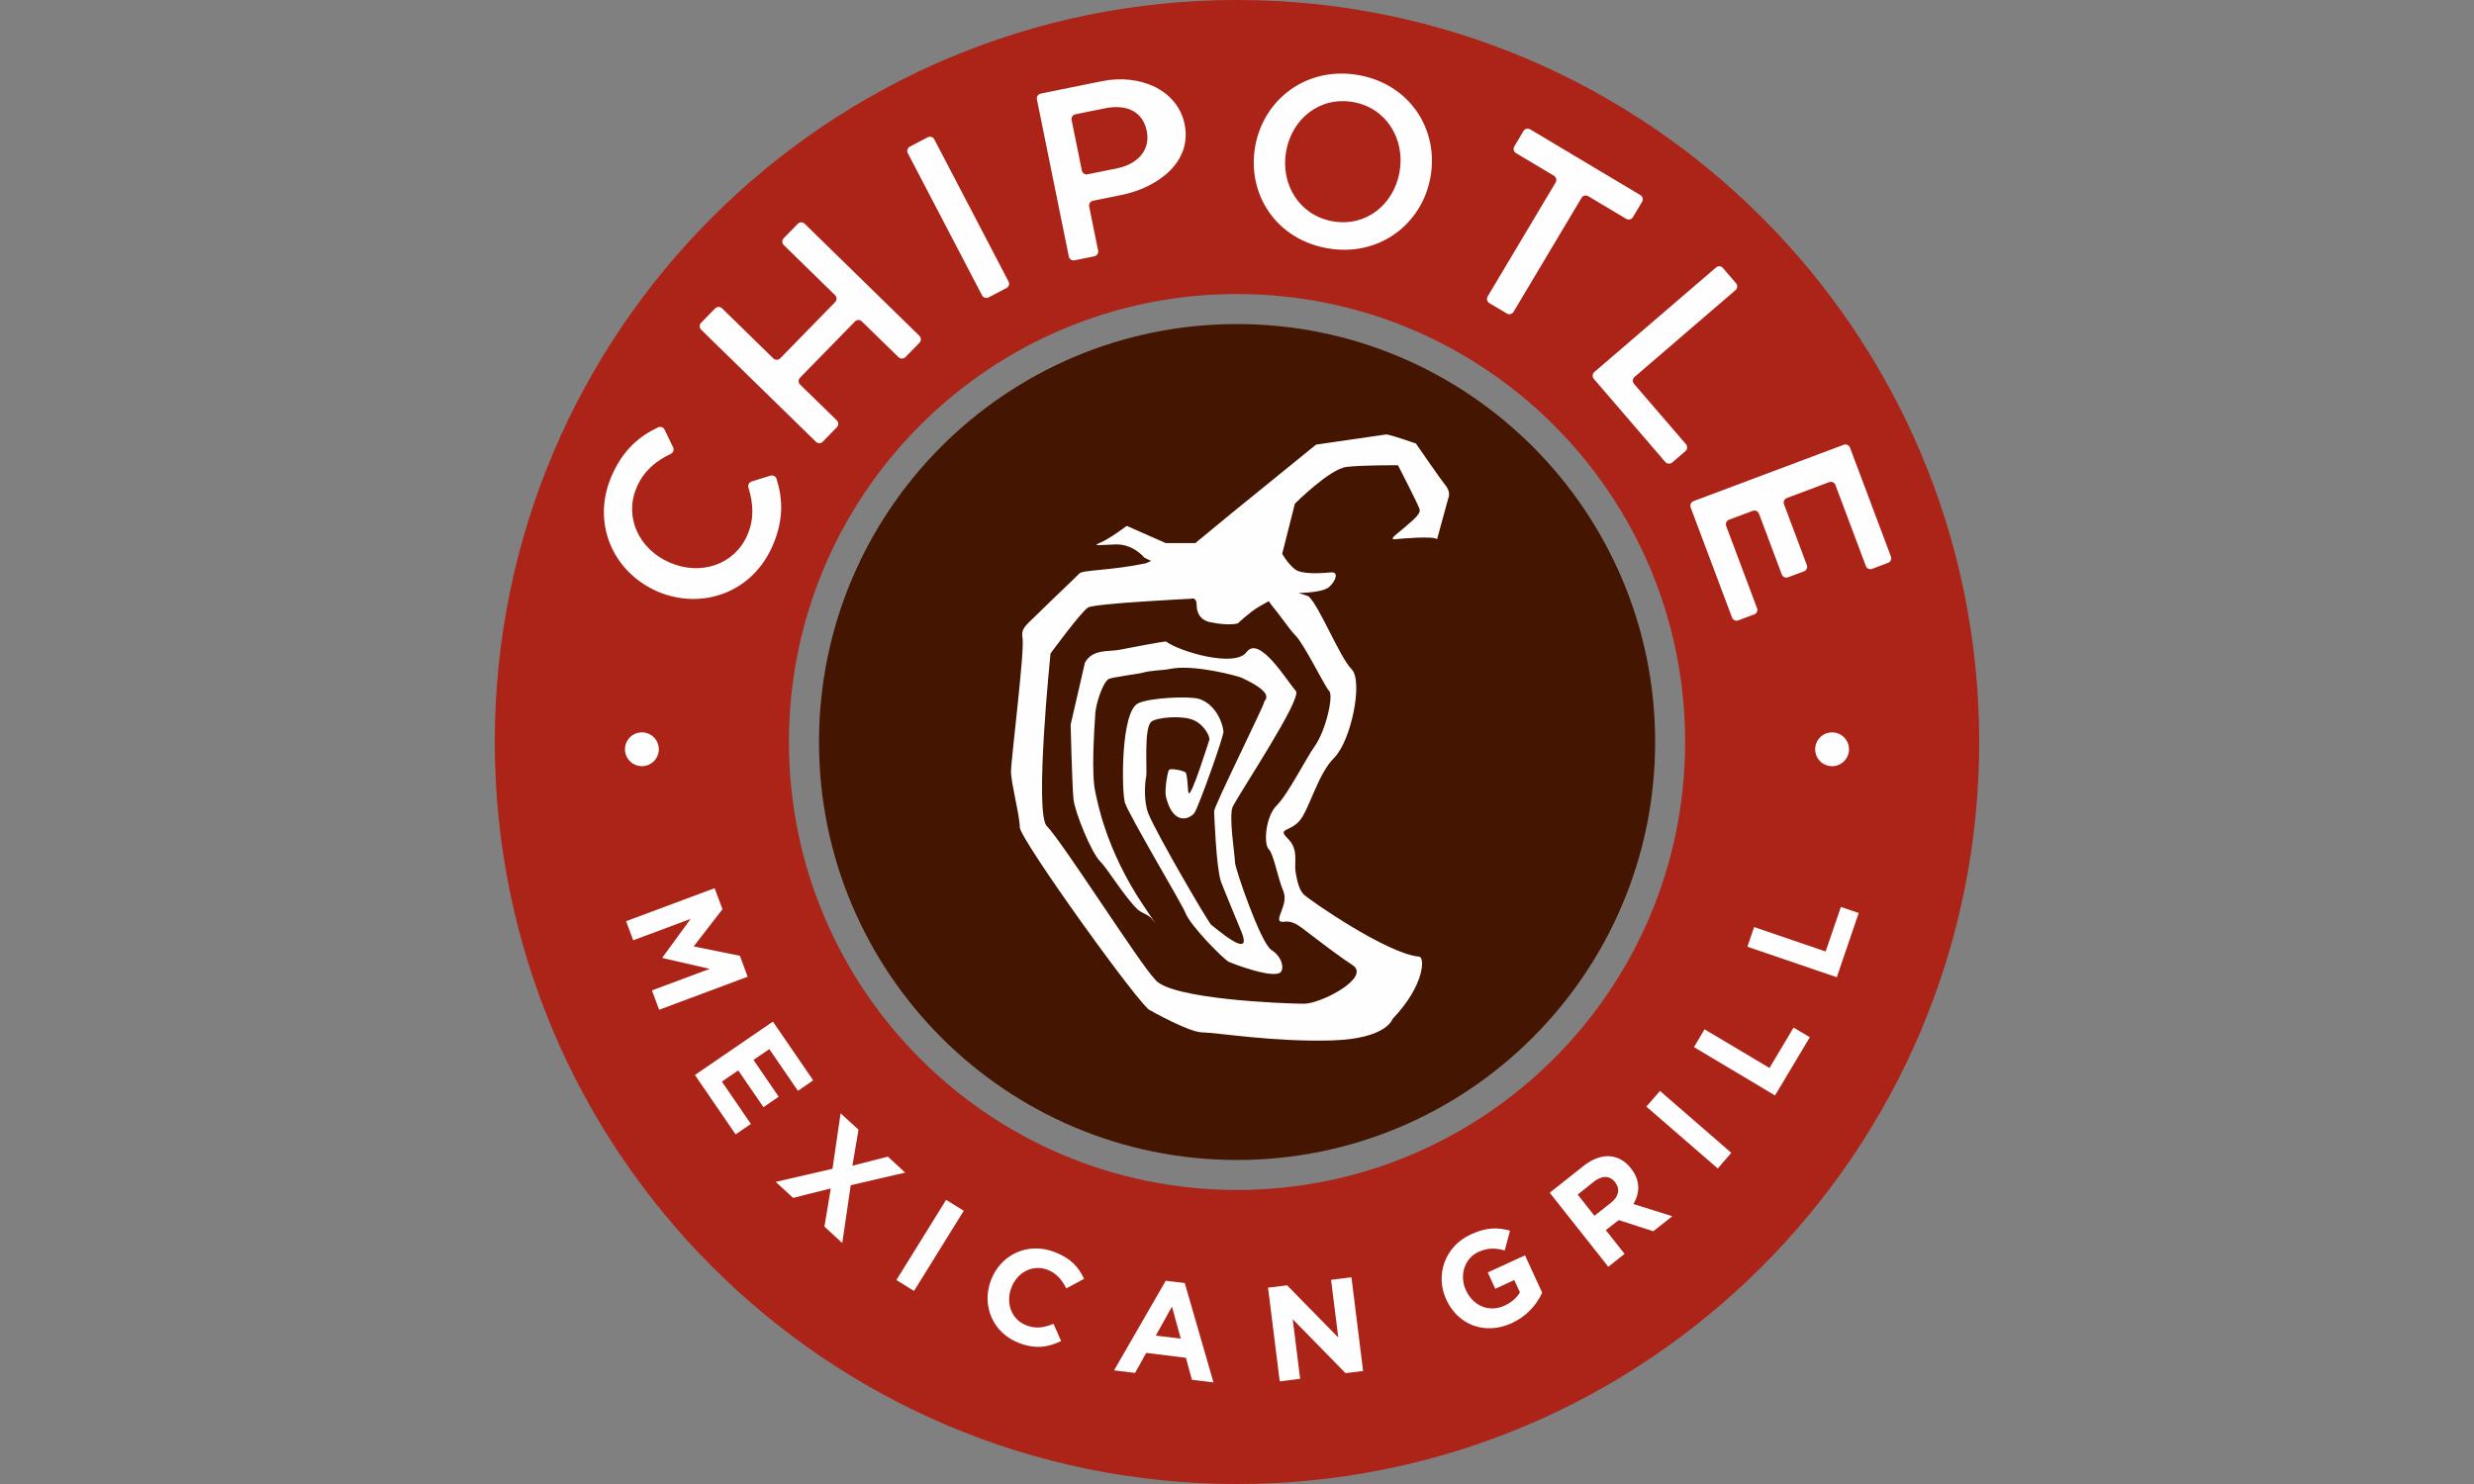 <?xml version="1.0" encoding="UTF-8"?>
<svg id="svg10" xmlns="http://www.w3.org/2000/svg" viewBox="0 0 360 216">
  <rect x="0" y="0" width="360" height="216" fill="#808080" stroke="none"/>
  <g id="g8">
    <path id="path2" d="M179.989,42.796c-35.995,0-65.189,29.194-65.189,65.197s29.194,65.21,65.189,65.21,65.221-29.194,65.221-65.21-29.194-65.197-65.221-65.197M288.001,107.993c0,59.654-48.355,108.007-108.012,108.007s-107.991-48.353-107.991-108.007S120.354,0,179.989,0s108.012,48.355,108.012,107.993" style="fill: #ac2318; fill-rule: evenodd;"/>
    <path id="path4" d="M240.845,107.991c0,33.605-27.237,60.848-60.853,60.848s-60.815-27.242-60.815-60.848,27.234-60.823,60.815-60.823,60.853,27.237,60.853,60.823" style="fill: #441500; fill-rule: evenodd;"/>
    <path id="path6" d="M189.71,146.099c2.589,0,9.801-3.844,7.126-5.608-1.691-1.108-3.675-2.591-7.339-5.395-1.642-1.255-2.363-.914-2.868-.914-1.511,0,.941-2.444.134-4.411-.895-2.145-1.403-5.436-2.153-6.183-.758-.758-.449-4.731,1.134-6.315,1.731-1.729,4.212-6.758,5.581-8.683,1.626-2.301,2.742-7.352,2.099-8.003-.653-.645-3.61-6.78-4.898-8.073-.839-.833-2.204-2.887-3.581-4.554l-.323-.46-1.392.79c-1.39.804-3.108,2.446-3.108,2.446,0,0-1.196.398-3.965-.159-1.492-.296-2.03-1.347-2.03-2.54s-.78-.89-.78-.89c0,0-13.973.677-15,1.269-1.016.591-5.484,6.712-5.484,6.712,0,0-2.374,23.261-.54,25.102,2.191,2.183,13.61,20.175,15.748,22.323,2.124,2.909,19.049,3.543,21.637,3.543M162.739,94.606c-1.441.258-3.772-.151-4.866,1.844l-2.083,9.043s.223,9.081.425,10.885c.194,1.793,2.538,7.648,3.844,8.965,1.156,1.156,3.406,4.981,5.444,6.997.551.54,1.669.801,2.14,1.436.847,1.145.317.358-1.202-1.89-5.583-8.272-6.788-15.409-7.059-16.629-.597-2.661-.159-8.911,0-11.417.081-1.325,1-4.301,1.876-4.965.409-.317,4.239-.742,5.011-.96,1.196-.349,2.893-.328,3.989-.554,3.508-.723,9.96,1.073,10.398,1.28,5.253,2.43,3.212,3.277,3.293,3.562.081.296-7.312,15.188-7.28,15.887.035.758.304,8.207,1,10.242.207.602,2.54,6.237,2.96,7.258,1.849,4.476-3.976-.745-4.352-.949-.376-.212-8.062-13.414-9.172-16.218-.75-1.884-.476-4.726-.328-5.328.202-.828-.395-7.204.79-8.075.806-.591,4.401-.954,6.137-.194,1.578.694,2.427,2.465,2.263,2.882-.126.352-2.621,8.403-3.011,7.729-.124-.22-.134-2.769-.462-3.022-.333-.261-2.167-.642-2.393-.349-.226.301-.667,3.003-.435,3.93,1.11,4.473,3.699,3.081,4.188,2.245.726-1.239,4.242-11.129,4.177-11.769-.148-1.454-1.223-3.962-3.505-4.731-1.368-.457-7.317-.202-8.954.653-2.513,1.32-2.366,12.753-1.887,14.417.479,1.653,8.398,14.949,8.769,15.971.734,1.992,5.527,6.729,6.277,7.175.312.188,6.855,2.729,7.702,1.454.368-.554.185-2.097-1.449-3.164-1.559-1.022-5.285-11.89-5.274-12.742.016-.806-.968-6.855-.315-8.113,1.237-2.403,10.145-15.753,9.169-16.828-1.306-1.444-5.304-8.183-7.178-5.645-1.691,2.298-9.699-.067-11.694-1.527-.148-.113-4.871.831-6.954,1.215M201.742,63.232c.793.094,4.301,1.325,4.301,1.325,0,0,3.387,4.952,4.25,6.016.871,1.062.484,1.833.484,1.833l-1.661,6.07s.605.495,0,0c-.61-.492-5.094-.089-6.159.013-1.07.091.968-1.261,1.452-1.742.484-.484,2.417-1.836,2.167-2.608-.231-.777-3.148-6.417-3.148-6.417,0,0-5.091-.048-7.508.242-2.417.288-7.495,5.341-7.495,5.341l-1.849,7.307s.747,1.344,1.812,2.215c1.062.871,4.153.578,5.309.484s.68,1.255-.288,2.124c-.968.868-4.444.868-4.444.868l1.444.484c1.602,1.452,4.532,8.876,6.261,10.61,1.726,1.72-.054,10.43-2.532,12.909-2.487,2.47-3.669,7.809-5.18,9.32-1.519,1.513-3.086.922-1.519,2.484,1.575,1.559.841,3.444,1.089,4.823.161.884.411,2.497,1.177,3.253.745.753,12.199,8.691,16.801,9.054.839.07.849,4.11-3.868,9.075,0,0-.841,2.866-8.71,3.118-8.583.269-17.027-1.164-18.971-1.164s-7.578-3.207-7.578-3.207c-1.073,0-18.989-24.928-18.989-26.648s-1.274-6.39-1.274-8.118,1.997-17.508,1.677-19.42c-.253-1.5.53-1.849,2.258-3.578,1.723-1.72,4.839-4.645,6.019-5.831.532-.53,4.664-.414,9.669-1.484l.777-.331-.995-.484s-1.613-2.024-4.215-1.927c-2.605.094-3.479.29-2.124-.288,1.352-.578,3.78-2.411,3.78-2.411l5.677,2.508h4.293l5.376-4.427,12.199-9.909,10.234-1.484ZM266.646,106.598c-1.36-.028-2.485,1.051-2.513,2.411-.028,1.36,1.051,2.485,2.411,2.513s2.485-1.051,2.513-2.411c.028-1.36-1.051-2.485-2.411-2.513ZM92.666,70.883c1.011-2.339,2.788-3.796,4.952-4.828.351-.173.496-.597.325-.949l-1.242-2.581c-.171-.348-.592-.493-.941-.323-2.686,1.272-5.094,3.242-6.753,7.054-2.995,6.884.188,14.016,6.675,16.844l-.129-.054c6.487,2.82,13.871.288,16.863-6.597,1.667-3.812,1.47-6.914.581-9.753-.124-.367-.515-.572-.887-.465l-2.742.852c-.371.12-.577.515-.462.887.715,2.282.86,4.575-.156,6.911-1.901,4.355-6.836,5.949-11.309,3.997-4.484-1.944-6.678-6.64-4.774-10.995v-.003ZM158.258,25.371c-.38.078-.751-.166-.831-.546l-1.495-7.355c-.074-.385.175-.758.559-.836l4.255-.863c3.194-.645,5.538.43,6.124,3.309.53,2.599-1.124,4.772-4.35,5.43l-4.261.86h-.003ZM172.382,18.094c-1.003-4.952-6.419-7.419-12.07-6.272l-8.876,1.801c-.381.077-.628.447-.554.828l4.645,22.885c.07.376.446.634.825.554l2.884-.583c.383-.081.63-.455.554-.839l-1.304-6.414c-.073-.382.173-.752.554-.833l4.124-.833c5.341-1.086,10.328-4.809,9.218-10.293ZM272.415,82.799c-.364.138-.77-.046-.908-.41,0,0,0-.001,0-.002l-4.427-11.79c-.129-.364-.529-.554-.893-.424-.004.002-.009.003-.013.005l-6.161,2.312c-.364.14-.549.547-.414.914l3.32,8.844c.135.366-.05.772-.414.911l-2.325.866c-.364.136-.769-.048-.906-.411l-3.317-8.844c-.138-.362-.541-.548-.906-.417l-3.449,1.293c-.366.133-.554.537-.421.903.001.004.003.007.004.011l4.484,11.957c.14.36-.038.765-.397.905-.006.002-.011.004-.017.006l-2.317.871c-.365.135-.77-.051-.905-.415,0,0,0,0,0-.001l-6.022-16.032c-.131-.366.054-.769.417-.909l21.855-8.202c.367-.137.775.046.917.411l5.96,15.871c.127.365-.058.765-.419.903l-2.323.871v.003ZM249.713,38.928c.293-.253.736-.221.989.073l1.919,2.231c.251.297.216.74-.078.995l-14.694,12.64c-.298.245-.341.686-.095.984.003.004.006.007.009.011l7.573,8.798c.247.296.215.745-.073,1.003l-1.933,1.656c-.299.253-.744.222-1.005-.07l-10.403-12.108c-.251-.295-.218-.738.075-.992l17.715-15.221ZM220.242,45.388c-.199.336-.632.447-.968.248,0,0-.001,0-.002-.001l-2.554-1.519c-.332-.203-.44-.635-.242-.97l9.893-16.597c.194-.336.086-.765-.245-.968l-5.53-3.298c-.333-.198-.443-.628-.245-.961,0,0,0,0,0,0l1.333-2.25c.203-.336.639-.447.979-.25l16.038,9.573c.337.197.45.63.253.967,0,0,0,0,0,0l-1.344,2.25c-.202.332-.633.44-.968.242l-5.532-3.301c-.338-.199-.773-.087-.973.25l-9.893,16.586ZM196.903,14.855c-4.847-.852-8.917,2.422-9.758,7.194-.833,4.774,1.927,9.312,6.774,10.161,4.85.855,8.898-2.425,9.737-7.194.833-4.769-1.925-9.315-6.753-10.161ZM193.161,36.138c-7.5-1.312-11.729-7.909-10.519-14.809,1.207-6.898,7.524-11.721,15.022-10.403,7.476,1.315,11.71,7.903,10.497,14.812-1.21,6.901-7.511,11.715-15,10.401h0ZM134.999,19.979c.346-.179.772-.044.952.301l10.807,20.696c.176.347.042.771-.301.954l-2.599,1.355c-.345.18-.77.05-.954-.293l-10.807-20.699c-.179-.347-.043-.774.304-.954l2.599-1.36ZM116.413,54.979c-.269.277-.269.723.011.995l5.344,5.215c.274.273.279.716.011.995l-2.056,2.108c-.268.278-.711.285-.988.017-.002-.002-.004-.004-.006-.006l-16.707-16.317c-.275-.275-.28-.719-.011-1l2.054-2.097c.27-.28.716-.288.996-.018,0,0,0,0,.001.001l7.468,7.298c.274.269.726.269,1-.011l7.997-8.191c.271-.279.267-.723-.008-.997l-7.471-7.298c-.276-.273-.281-.718-.011-.997l2.051-2.099c.275-.277.721-.283,1.003-.013l16.699,16.32c.28.269.282.715.013.997l-2.051,2.102c-.277.276-.723.28-1.005.011l-5.339-5.215c-.279-.27-.723-.264-.995.013l-8,8.188ZM94.862,144.158l8.414-3.137-6.858-1.578-.03-.073,4.113-5.624-8.36,3.116-1.038-2.777,12.885-4.807,1.14,3.062-4.186,5.411,6.715,1.358,1.14,3.059-12.885,4.807-1.048-2.817h-.003ZM267.278,142.238l-13.006-4.441.973-2.863,10.409,3.556,2.218-6.484,2.594.882-3.188,9.35ZM258.294,159.448l-11.801-7.04,1.546-2.591,9.444,5.626,3.508-5.876,2.366,1.401-5.062,8.481ZM249.955,170.075l-10.387-9.005,1.984-2.28,10.376,9.005-1.973,2.28ZM235.009,172.064c-.804-1.011-1.93-.973-3.083-.065l-2.352,1.874,2.438,3.089,2.406-1.901c1.159-.903,1.339-2.048.61-2.957l-.019-.04ZM240.581,179.209l-5.043-1.624-1.868,1.468,2.731,3.452-2.368,1.882-8.53-10.782,4.922-3.901c2.551-2.013,5.134-1.876,6.89.344l.022.027c1.376,1.739,1.309,3.581.336,5.172l5.672,1.774-2.763,2.188ZM219.982,192.586c-3.89,1.788-7.828.277-9.527-3.422l-.013-.032c-1.634-3.548-.196-7.737,3.591-9.465,2.247-1.032,3.879-1.048,5.696-.538l-.772,2.879c-1.333-.36-2.406-.43-3.85.228-2.003.919-2.782,3.422-1.806,5.538l.016.038c1.054,2.285,3.395,3.247,5.602,2.231,1.005-.46,1.777-1.124,2.25-1.941l-.82-1.79-2.769,1.277-1.086-2.379,5.414-2.492,2.5,5.433c-.893,1.964-2.465,3.539-4.427,4.436h0ZM195.796,199.865l-7.688-7.847,1.081,8.675-2.97.366-1.702-13.635,2.774-.344,7.444,7.591-1.048-8.387,2.968-.374,1.694,13.637-2.551.317ZM170.538,190.185l-2.355,4.212,3.632.438-1.277-4.651ZM173.441,200.833l-.876-3.204-5.774-.71-1.621,2.914-3.062-.371,7.522-13.043,2.769.328,4.18,14.465-3.137-.379ZM148.266,195.473c-3.782-1.452-5.479-5.427-4.073-9.121l.011-.04c1.398-3.653,5.282-5.591,9.234-4.086,2.419.919,3.562,2.285,4.307,3.911l-2.583,1.392c-.648-1.28-1.452-2.22-2.737-2.71-2.167-.828-4.411.376-5.247,2.589l-.013.035c-.841,2.199-.019,4.618,2.186,5.462,1.465.556,2.594.315,3.952-.223l1.102,2.505c-1.86.903-3.659,1.226-6.137.285ZM130.438,186.309l7.234-11.67,2.57,1.589-7.239,11.675-2.565-1.594ZM119.964,178.535l.922-5.551-5.479,1.371-2.527-2.328,8.258-1.909,1.183-8.075,2.602,2.384-.887,5.247,5.159-1.323,2.524,2.325-7.928,1.839-1.229,8.414-2.599-2.395ZM101.12,156.467l11.35-7.769,5.86,8.548-2.218,1.53-4.167-6.078-2.304,1.578,3.669,5.35-2.218,1.522-3.669-5.347-2.382,1.632,4.22,6.153-2.218,1.53-5.925-8.648ZM90.942,109.112c.03,1.352,1.156,2.433,2.513,2.406,1.358-.027,2.437-1.151,2.41-2.509-.027-1.358-1.151-2.437-2.509-2.41-1.36.028-2.441,1.153-2.414,2.513Z" style="fill: #fefefe; fill-rule: evenodd;"/>
  </g>
</svg>